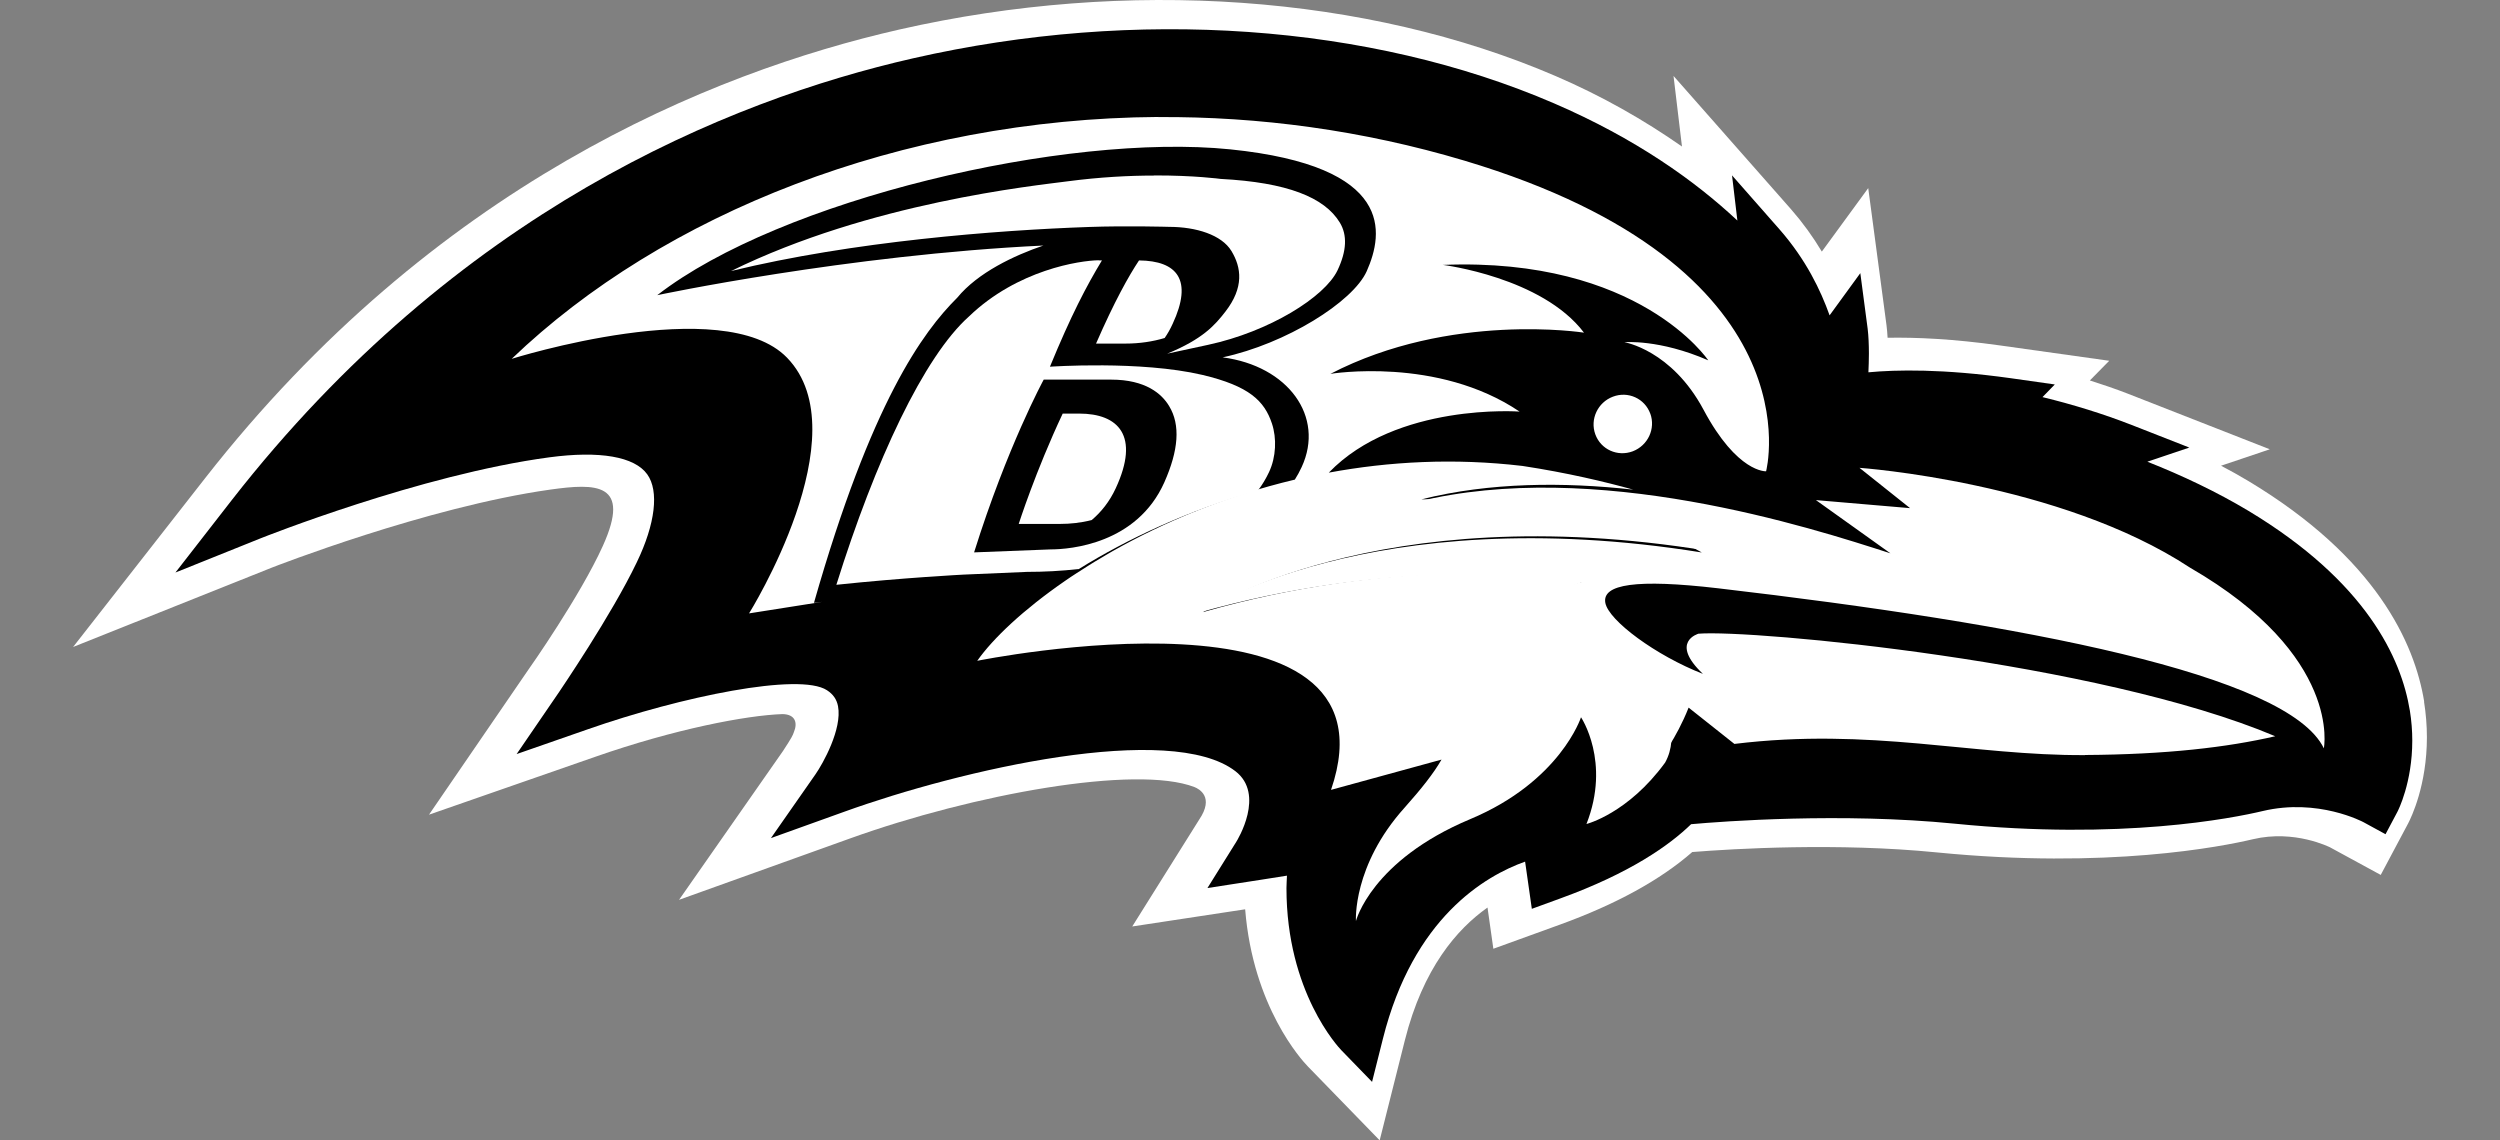 <svg width="171" height="78" viewBox="0 0 171 78" fill="none" xmlns="http://www.w3.org/2000/svg">
<rect x="0" y="0" width="171" height="78" fill="#808080" stroke="none"/>
<g clip-path="url(#clip0_4975_795)">
<path d="M165.813 47.984C165.16 43.998 162.545 38.157 153.777 32.895C153.183 32.537 152.564 32.196 151.918 31.856C153.557 31.302 155.254 30.732 155.254 30.732L145.535 26.925C144.704 26.602 143.829 26.304 142.947 26.023C143.592 25.367 144.271 24.677 144.271 24.677L136.818 23.63C133.601 23.178 131.055 23.068 129.111 23.102C129.094 22.787 129.069 22.497 129.035 22.233L127.787 12.867C127.787 12.867 124.901 16.818 124.613 17.209C124.001 16.187 123.305 15.225 122.508 14.314L114.469 5.194C114.469 5.194 114.792 7.877 115.047 10.022C112.441 8.2 109.572 6.565 106.406 5.203C93.47 -0.366 77.105 -1.524 61.522 2.018C48.484 4.99 29.658 12.722 14.023 32.716L5 44.254L18.581 38.83C18.691 38.787 29.174 34.683 37.628 33.49C40.777 33.048 43.196 33.005 41.235 37.339C39.69 40.763 36.185 45.753 36.142 45.804L29.343 55.724L40.692 51.773C46.15 49.865 51.047 48.929 53.526 48.844C54.408 48.861 54.57 49.448 54.298 50.087C54.222 50.308 54.171 50.428 53.56 51.364L46.447 61.548L58.118 57.359C66.589 54.31 77.716 52.301 81.697 53.834C82.02 53.961 83.072 54.515 82.028 56.056L77.445 63.371C77.445 63.371 84.21 62.34 85.169 62.196C85.704 68.872 89.04 72.516 89.455 72.942L94.37 78L96.093 71.154C97.332 66.223 99.666 63.541 101.746 62.076L102.145 64.895L106.703 63.243C110.531 61.855 113.57 60.186 115.751 58.279C118.637 58.049 125.699 57.631 132.472 58.304C144.152 59.462 151.986 57.904 154.108 57.401C156.952 56.729 159.345 57.947 159.371 57.955L162.842 59.845L164.718 56.32C164.939 55.894 166 53.697 166 50.428C166 49.618 165.932 48.801 165.805 48.001" fill="white"/>
<path d="M164.83 48.59C164.251 45.044 161.868 39.794 153.774 34.93C151.612 33.637 149.263 32.523 146.88 31.581L149.749 30.613L145.816 29.072C143.867 28.31 141.816 27.676 139.706 27.162C140.114 26.751 140.548 26.297 140.548 26.297L137.535 25.869C132.888 25.218 129.688 25.287 127.799 25.466C127.816 25.055 127.833 24.627 127.833 24.19C127.833 23.582 127.807 22.974 127.748 22.486L127.246 18.683C127.246 18.683 125.416 21.201 125.144 21.57C124.539 19.874 123.544 17.776 121.731 15.703L118.471 11.995L118.837 15.086C115.909 12.346 111.858 9.468 106.3 7.07C93.696 1.632 77.713 0.51 62.461 3.987C49.678 6.899 31.218 14.513 15.864 34.193L12 39.161L17.821 36.823C17.932 36.78 28.758 32.463 37.567 31.282C41.022 30.819 43.405 31.23 44.273 32.446C45.09 33.585 44.826 35.829 43.558 38.458C41.831 42.072 38.29 47.254 38.256 47.314L35.337 51.579L40.205 49.883C46.614 47.639 54.691 45.986 56.563 47.211C56.997 47.494 57.227 47.836 57.32 48.299C57.618 49.866 56.282 52.238 55.788 52.949L52.733 57.325L57.737 55.527C65.729 52.641 80.07 49.335 84.504 52.752C86.555 54.337 84.64 57.462 84.555 57.591L82.589 60.742L86.24 60.177C86.24 60.177 87.142 60.04 88.028 59.895C88.019 60.186 87.994 60.477 87.994 60.751C87.994 67.859 91.568 71.645 91.738 71.825L93.849 74L94.59 71.054C96.666 62.772 101.577 59.912 104.317 58.935C104.394 59.484 104.777 62.164 104.777 62.164L106.726 61.453C111.518 59.715 114.199 57.805 115.671 56.375C117.875 56.178 125.952 55.57 133.706 56.34C145.127 57.48 152.71 55.964 154.77 55.475C158.557 54.576 161.63 56.221 161.664 56.238L163.17 57.06L163.979 55.535C164.03 55.441 165 53.54 165 50.654C165 50.003 164.949 49.309 164.83 48.573" fill="black"/>
<path d="M152.398 36.963C149.017 34.574 144.47 32.84 140.051 31.598C141.89 31.003 143.73 31.046 143.73 31.046C140.903 29.966 137.948 29.294 135.197 28.869L136.228 27.951C131.195 27.092 127.679 27.16 125.593 27.373C125.857 26.344 126.069 24.771 125.797 22.671C125.797 22.671 125.184 24.482 123.702 25.604C123.506 23.258 122.757 19.857 120.203 17.553L120.679 21.702C118.431 18.318 114.148 13.99 106.051 10.215C84.056 -0.073 45.279 3.821 24 31.275C24 31.275 32.277 27.143 43.746 26.871C49.758 26.727 51.214 30.085 49.026 35.748C46.82 41.435 42.963 46.426 42.963 46.426C42.963 46.426 68.908 37.244 60.717 49.997C60.717 49.997 80.31 44.139 86.185 51.009C88.918 54.197 85.734 58.653 85.734 58.653L91.294 57.454C89.489 64.502 92.648 69 92.648 69C94.939 59.783 102.943 57.335 105.77 56.867L106.383 59.367C111.126 57.658 113.356 55.83 114.634 54.334C124.681 52.752 131.502 54.104 139.251 54.529C150.533 55.141 156.366 53.186 158.222 53.194C159.593 53.203 161.211 54.401 161.211 54.401C161.211 54.401 165.903 46.503 152.406 36.963" fill="black"/>
<path d="M112.782 26.959C113.451 28.515 112.529 30.238 110.716 30.813C108.904 31.387 106.888 30.597 106.218 29.041C105.549 27.485 106.471 25.762 108.284 25.187C110.096 24.613 112.112 25.403 112.782 26.959Z" fill="black"/>
<path d="M108.002 29.849C107.534 28.546 108.214 27.073 109.505 26.574C110.003 26.377 110.524 26.36 111 26.485C110.351 26.003 109.475 25.851 108.652 26.163C107.353 26.663 106.681 28.127 107.149 29.438C107.436 30.241 108.093 30.804 108.855 31C108.478 30.723 108.176 30.331 108.002 29.849Z" fill="black"/>
<path d="M73.576 39.009C73.711 38.916 74.243 38.587 74.361 38.502C74.505 38.41 74.657 38.317 74.809 38.224C74.936 38.148 75.054 38.08 75.181 38.004C75.341 37.912 75.502 37.819 75.662 37.718C75.781 37.65 75.907 37.583 76.025 37.507C79.497 35.549 83.721 33.76 88.476 32.629C88.645 32.351 88.806 32.072 88.941 31.777C90.537 28.343 88.012 24.9 83.552 24.318C87.86 23.398 92.446 20.563 93.375 18.462C94.533 15.871 95.293 11.323 84.075 10.175C72.858 9.036 53.396 13.576 45 20.09C45 20.09 57.974 17.348 71.329 16.706C69.344 17.381 66.861 18.538 65.458 20.25C63.102 22.588 59.579 27.364 55.677 41C55.677 41 55.88 40.975 56.243 40.932C57.915 40.721 62.95 40.114 65.931 39.962L70.949 39.675C71.498 39.675 72.055 39.658 72.621 39.625C72.68 39.582 72.748 39.54 72.807 39.498C72.934 39.405 73.069 39.321 73.204 39.228C73.322 39.152 73.449 39.068 73.567 38.992" fill="black"/>
<path d="M142.614 51.642C148.183 51.608 152.352 51.117 155.626 50.359C143.525 45.245 119.847 43.054 116.176 43.345C116.176 43.345 114.168 43.903 116.48 46.094C113.256 44.836 110.033 42.446 109.805 41.238C109.569 39.955 111.923 39.589 117.509 40.238C138.411 42.679 156.504 46.127 158.951 51.184C158.951 51.184 160.225 44.853 149.803 38.831C140.884 32.958 127.188 32 127.188 32L130.648 34.757L124.209 34.207L129.306 37.848C123.838 36.082 109.096 31.317 96.894 34.332C96.894 34.332 110.294 34.182 116.404 37.789C93.772 34.141 82 41.904 82 41.904C94.734 38.314 104.894 39.305 108.227 39.797C102.877 41.063 109.18 44.928 113.028 46.952C113.467 48.01 114.522 50.176 113.493 52C113.493 52 114.657 50.542 115.501 48.401L118.632 50.884C127.981 49.743 134.876 51.692 142.622 51.65" fill="white"/>
<path d="M112.879 28.285C113.257 29.32 112.72 30.471 111.679 30.87C110.639 31.259 109.497 30.746 109.12 29.71C108.742 28.674 109.288 27.523 110.32 27.134C111.36 26.735 112.502 27.258 112.879 28.294" fill="white"/>
<path d="M78.913 12.009C77.249 12.009 75.238 12.111 73.049 12.399C70.743 12.705 59.539 13.852 50 18.541C58.348 16.503 68.208 15.746 74.452 15.526C77.08 15.432 79.961 15.517 79.961 15.517C81.828 15.517 83.56 16.069 84.228 17.165C84.912 18.295 85.106 19.654 83.814 21.319C83.104 22.237 82.267 23.197 79.834 24.191L82.631 23.587C86.813 22.687 90.607 20.325 91.486 18.491C92.119 17.157 92.161 16.078 91.646 15.228C90.598 13.495 88.038 12.476 83.493 12.238C83.493 12.238 81.693 11.992 78.921 12L78.913 12.009ZM75.145 17.802C73.869 17.819 69.602 18.448 66.282 21.642C63.198 24.386 59.86 31.513 57.207 40C61.77 39.516 65.91 39.303 65.91 39.303L70.244 39.117C71.385 39.117 72.585 39.057 73.793 38.921C77.122 36.857 81.279 34.895 86.036 33.561C86.34 33.161 86.593 32.737 86.805 32.286C87.286 31.259 87.337 29.976 86.999 28.965C86.484 27.427 85.461 26.408 82.242 25.643C78.001 24.649 71.816 25.083 71.816 25.083C73.244 21.608 74.308 19.569 75.373 17.811C75.314 17.811 75.246 17.811 75.162 17.811L75.145 17.802ZM71.393 25.966H75.998C78.372 25.966 79.471 26.943 79.969 27.776C80.755 29.067 80.611 30.808 79.64 32.992C77.764 37.197 73.218 37.579 71.858 37.579L66.628 37.783C68.892 30.553 71.385 25.975 71.385 25.975L71.393 25.966Z" fill="white"/>
<path d="M80.546 16H78.295C78.295 16 77.908 16.328 77.2 17.397C79.812 17.422 80.874 18.718 79.492 21.688C79.315 22.067 79.13 22.387 78.944 22.656C80.546 22.176 81.784 21.293 82.4 20.241C83.74 17.902 82.711 16.227 80.554 16H80.546ZM72.716 26.333C72.472 26.821 72.228 27.301 72 27.78H73.121C75.784 27.78 77.267 29.278 75.607 32.846C75.186 33.755 74.612 34.462 73.972 35C75.666 34.579 77.503 33.569 78.506 31.399C80.166 27.831 78.692 26.333 76.02 26.333H72.708H72.716Z" fill="black"/>
<path d="M79.231 8C61.648 8.119 45.346 14.621 35 24.545C35 24.545 49.489 19.978 53.836 24.469C58.895 29.689 51.235 41.956 51.235 41.956L56.242 41.166C55.878 41.209 55.675 41.234 55.675 41.234C59.59 27.516 63.114 22.711 65.478 20.36C66.885 18.645 69.368 17.474 71.367 16.795C57.971 17.431 44.956 20.19 44.956 20.19C53.379 13.645 72.901 9.07 84.154 10.216C95.406 11.37 94.644 15.937 93.483 18.552C92.542 20.657 87.95 23.518 83.628 24.443C88.102 25.029 90.636 28.492 89.034 31.947C88.899 32.245 88.738 32.533 88.568 32.805C83.789 33.942 79.553 35.742 76.079 37.711C75.96 37.779 75.833 37.856 75.714 37.924C75.553 38.017 75.392 38.11 75.231 38.212C75.104 38.289 74.986 38.356 74.858 38.433C74.706 38.526 74.562 38.62 74.409 38.713C74.282 38.789 74.164 38.866 74.037 38.951C73.892 39.036 73.757 39.129 73.613 39.222C73.494 39.299 73.367 39.375 73.248 39.46C73.121 39.553 72.986 39.647 72.85 39.732C69.995 41.701 67.919 43.671 66.843 45.199C66.843 45.199 96.109 39.256 91.042 54.027L98.6 51.956C98.067 52.89 97.219 53.959 96.076 55.241C92.5 59.214 92.746 63 92.746 63C92.746 63 93.796 58.866 100.558 56.031C106.726 53.45 108.141 49.061 108.141 49.061C108.141 49.061 110.192 52.1 108.514 56.362C108.514 56.362 111.353 55.649 113.895 52.16C114.929 50.3 113.869 48.093 113.429 47.015C109.565 44.953 103.235 41.014 108.607 39.723C105.261 39.222 95.059 38.212 82.272 41.871C82.272 41.871 94.093 33.959 116.818 37.677C110.675 34.002 97.228 34.154 97.228 34.154C101.914 32.983 106.955 32.966 111.717 33.492C109.802 32.958 107.201 32.338 104.142 31.871C99.465 31.319 95.008 31.565 90.89 32.329C95.516 27.525 103.939 28.153 103.939 28.153C98.321 24.358 91 25.572 91 25.572C99.211 21.311 108.345 22.754 108.345 22.754C105.472 18.959 98.694 18.119 98.694 18.119C112.132 17.576 116.844 24.647 116.844 24.647C113.497 23.187 111.107 23.407 111.107 23.407C111.107 23.407 114.335 23.934 116.522 28.026C118.835 32.363 120.801 32.236 120.801 32.236C120.801 32.236 124.486 18.263 100.168 10.988C93.178 8.9 86.102 7.966 79.222 8.008L79.231 8ZM77.909 17.813C77.214 18.857 76.223 20.623 74.969 23.501H76.985C77.943 23.501 78.849 23.365 79.663 23.119C79.858 22.839 80.044 22.516 80.213 22.143C81.603 19.154 80.535 17.839 77.909 17.813ZM72.689 28.289C70.834 32.227 69.681 35.835 69.681 35.835H72.554C73.172 35.835 73.909 35.767 74.672 35.572C75.316 35.029 75.892 34.316 76.316 33.399C77.985 29.8 76.502 28.289 73.816 28.289H72.689Z" fill="white"/>
</g>
<defs>
<clipPath id="clip0_4975_795">
<rect width="161" height="78" fill="white" transform="translate(5)"/>
</clipPath>
</defs>
</svg>
